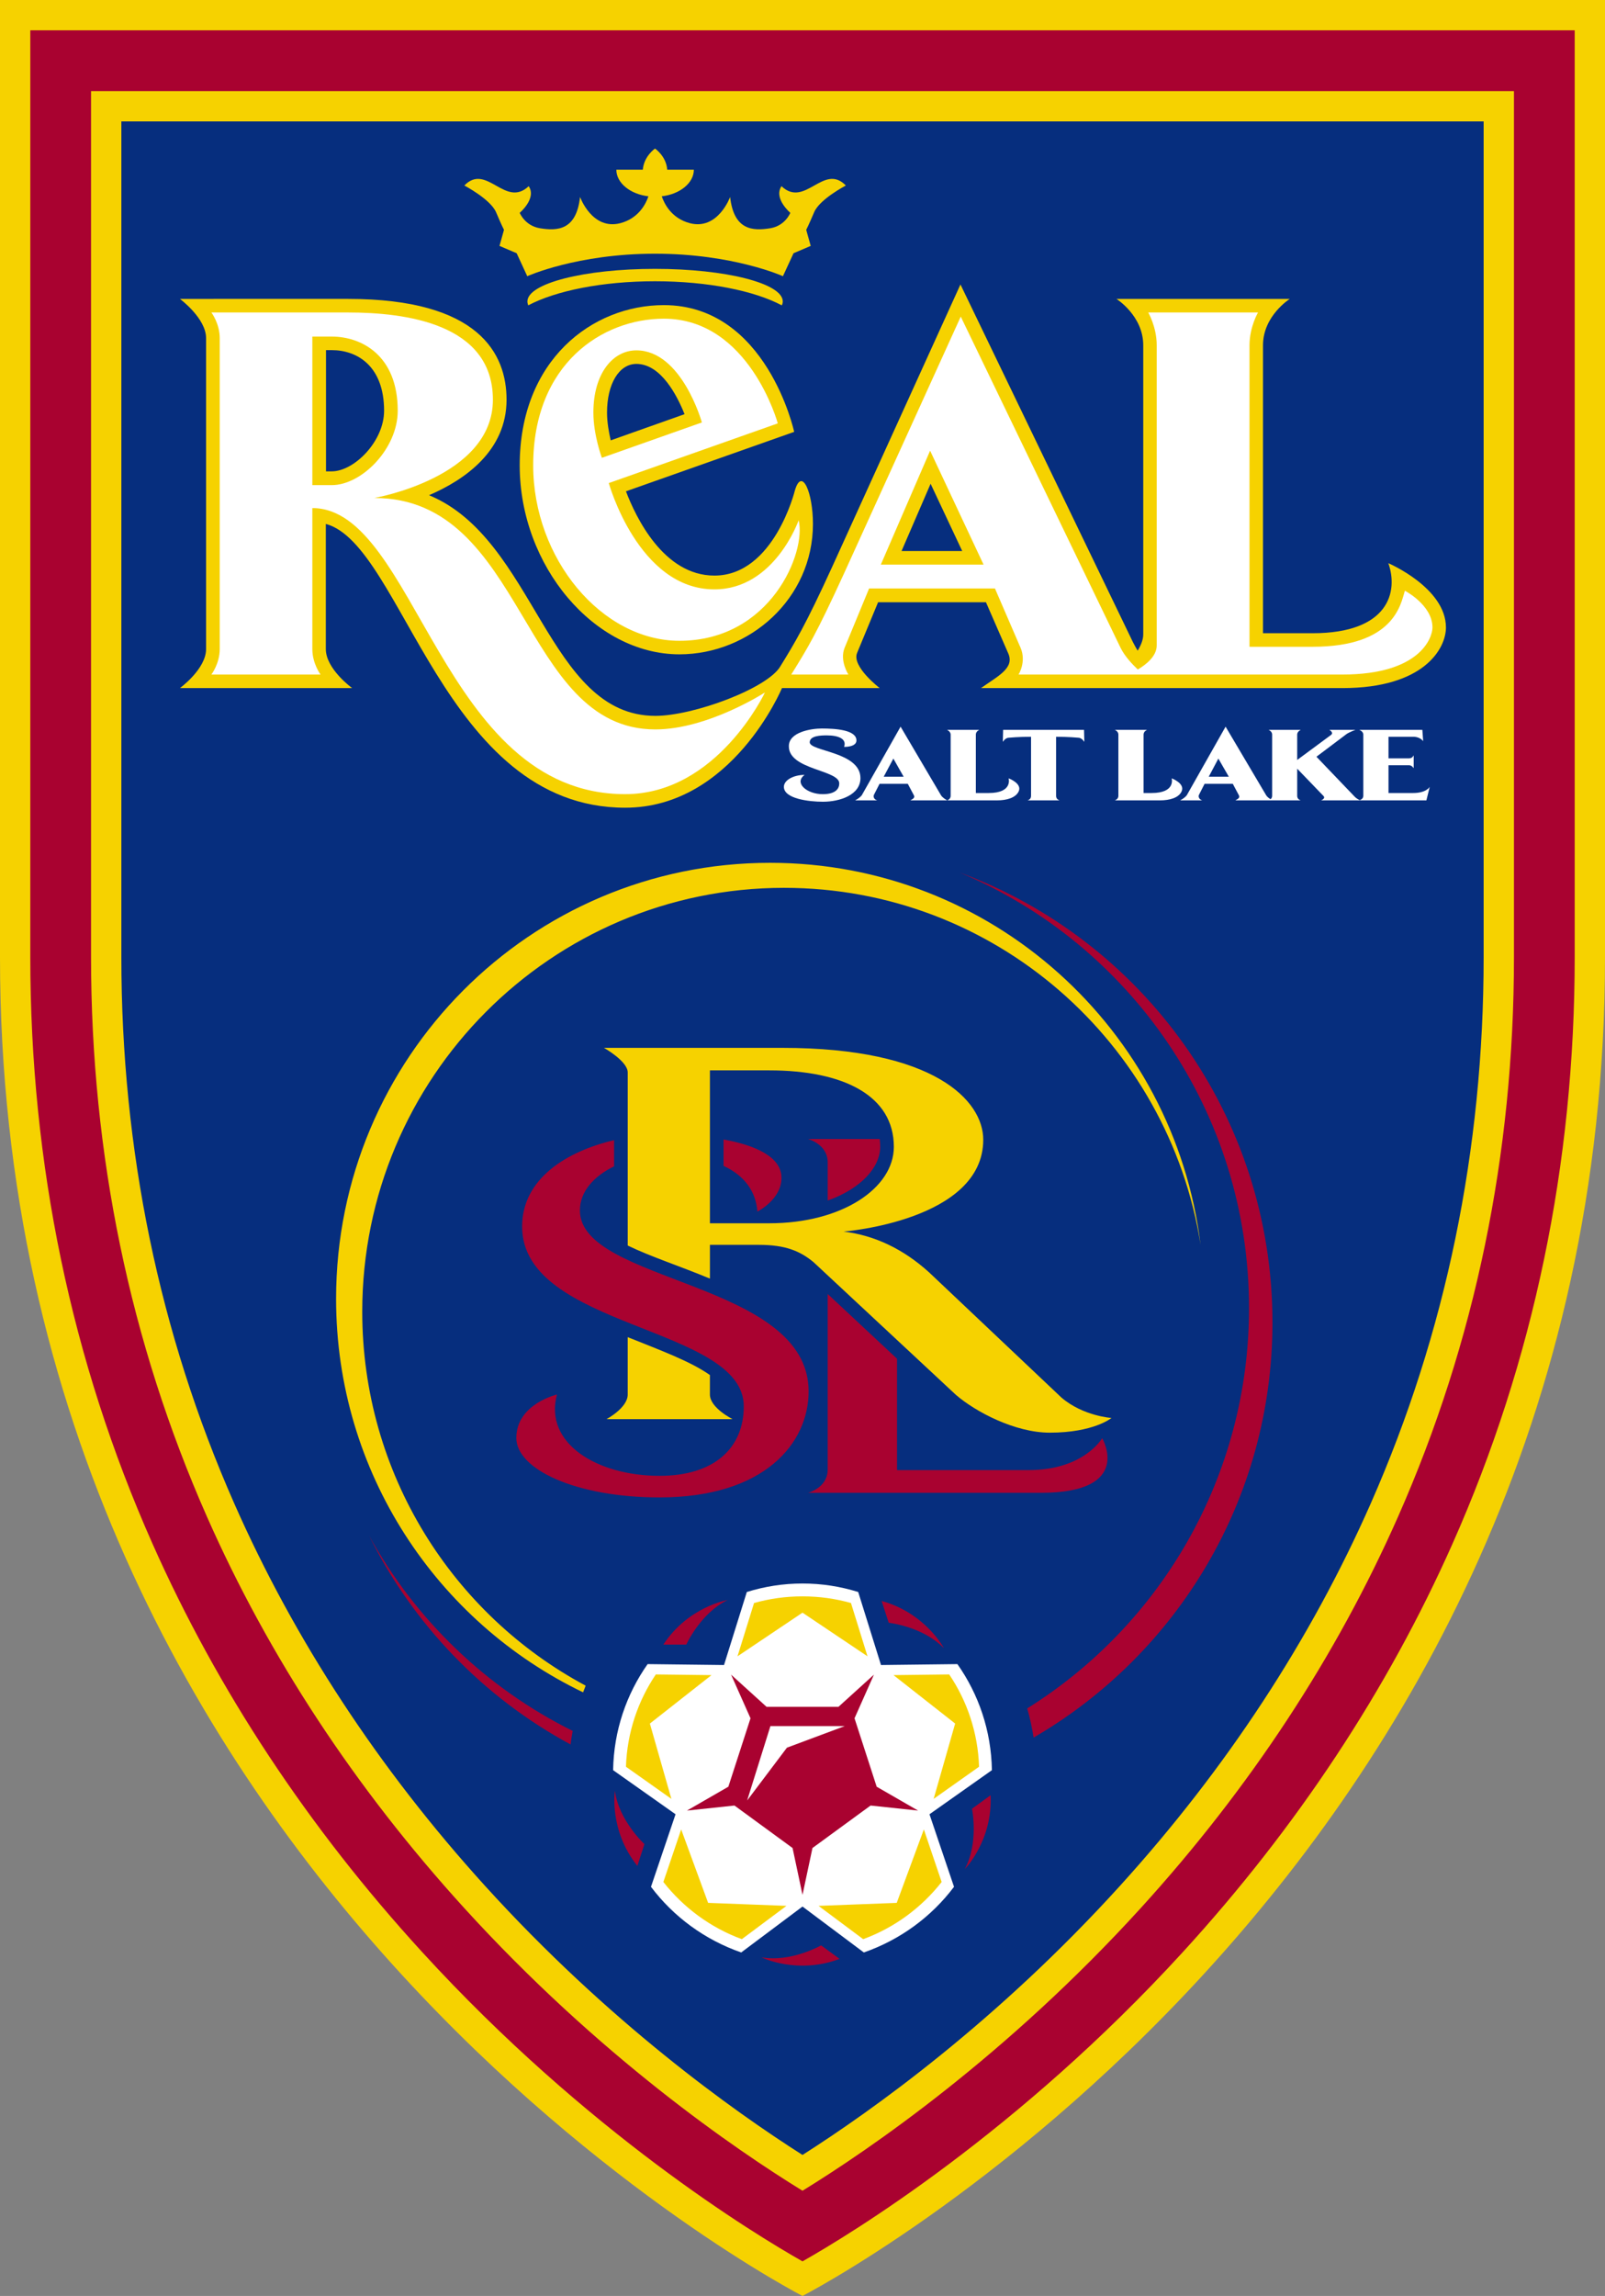 <?xml version="1.0" encoding="UTF-8" standalone="no"?>
<!-- Generator: Adobe Illustrator 13.0.0, SVG Export Plug-In . SVG Version: 6.00 Build 14948)  -->

<svg
   xmlns:dc="http://purl.org/dc/elements/1.1/"
   xmlns:cc="http://creativecommons.org/ns#"
   xmlns:rdf="http://www.w3.org/1999/02/22-rdf-syntax-ns#"
   xmlns:svg="http://www.w3.org/2000/svg"
   xmlns="http://www.w3.org/2000/svg"
   xmlns:sodipodi="http://sodipodi.sourceforge.net/DTD/sodipodi-0.dtd"
   xmlns:inkscape="http://www.inkscape.org/namespaces/inkscape"
   version="1.0"
   id="Ebene_1"
   x="0px"
   y="0px"
   width="1000"
   height="1429.568"
   viewBox="0 0 1000 1429.568"
   enable-background="new 0 0 320.578 458.288"
   xml:space="preserve"
   sodipodi:docname="Real_Salt_Lake_logo.svg"
   inkscape:version="0.92.4 (5da689c313, 2019-01-14)"><rect x="0" y="0" width="1000" height="1429.568" fill="#808080" stroke="none"/><defs
     id="defs83" /><sodipodi:namedview
     pagecolor="#ffffff"
     bordercolor="#666666"
     borderopacity="1"
     objecttolerance="10"
     gridtolerance="10"
     guidetolerance="10"
     inkscape:pageopacity="0"
     inkscape:pageshadow="2"
     inkscape:window-width="1680"
     inkscape:window-height="933"
     id="namedview81"
     showgrid="false"
     inkscape:zoom="0.51496003"
     inkscape:cx="731.2071"
     inkscape:cy="537.90584"
     inkscape:window-x="0"
     inkscape:window-y="1"
     inkscape:window-maximized="1"
     inkscape:current-layer="Ebene_1"
     fit-margin-top="0"
     fit-margin-left="0"
     fit-margin-right="0"
     fit-margin-bottom="0" /><path
     d="m 0,0 v 595.989 c 0,577.117 500,833.579 500,833.579 0,0 500,-256.462 500,-833.579 V 0 Z"
     id="path2"
     inkscape:connector-curvature="0"
     style="fill:#f6d200;stroke-width:3.119" /><path
     d="m 18.885,18.885 c 0,35.417 0,577.105 0,577.105 0,128.671 25.619,251.555 76.137,365.234 40.483,91.098 96.99,176.612 167.95,254.172 102.845,112.416 206.964,175.608 237.031,192.633 30.068,-17.026 134.186,-80.218 237.031,-192.633 70.959,-77.56 127.467,-163.074 167.95,-254.172 50.518,-113.679 76.134,-236.566 76.134,-365.234 0,0 0,-541.687 0,-577.105 -35.664,0 -926.573,0 -962.234,0 z m 924.39,577.105 c 0,122.753 -24.287,239.942 -72.185,348.311 C 832.574,1031.437 778.706,1113.367 710.975,1187.808 626.824,1280.3 541.541,1338.514 500,1364.058 458.463,1338.514 373.176,1280.3 289.025,1187.808 221.294,1113.364 167.426,1031.437 128.911,944.301 81.013,835.931 56.726,718.739 56.726,595.989 c 0,0 0,-446.378 0,-539.26 94.879,0 791.673,0 886.549,0 0,92.882 0,539.26 0,539.26 z"
     id="path8"
     inkscape:connector-curvature="0"
     style="fill:#a90230;stroke-width:3.119" /><path
     d="m 924.387,75.613 c 0,115.286 0,520.376 0,520.376 0,119.815 -23.629,234.174 -70.233,339.902 -37.535,85.162 -90.094,165.298 -156.221,238.185 -76.793,84.644 -154.611,140.122 -197.936,167.7 C 456.672,1314.201 378.853,1258.723 302.061,1174.076 235.936,1101.189 183.378,1021.049 145.84,935.891 99.239,830.163 75.613,715.804 75.613,595.989 c 0,0 0,-405.09 0,-520.376 118.651,0 730.125,0 848.773,0 z"
     id="path10"
     inkscape:connector-curvature="0"
     style="fill:#062e7e;stroke-width:3.119" /><path
     d="m 536.1,484.478 c 0,-16.442 -31.602,-16.579 -31.602,-22.294 0,-4.149 7.015,-4.295 10.706,-4.295 7.209,0 12.496,2.152 10.706,7.153 0,0 7.699,0.287 7.699,-4.008 0,-6.566 -12.998,-7.43 -21.602,-7.43 -6.398,0 -20.706,2.143 -20.504,11.152 0,14.586 31.4,14.586 31.4,23.018 0,3.144 -2.09,6.716 -10.3,6.716 -9.895,0 -18.092,-7.006 -11.301,-12.006 -6.897,0 -12.902,3.285 -12.902,7.43 0,7.43 15.609,9.286 24.309,9.286 10.706,0.003 23.392,-4.283 23.392,-14.72 z"
     id="path12"
     inkscape:connector-curvature="0"
     style="fill:#ffffff;stroke-width:3.119" /><path
     d="m 624.999,454.464 -0.193,7.43 c 1.195,-1.716 2.495,-2.57 3.902,-2.57 0,0 5.896,-0.577 13.691,-0.577 v 36.74 c 0,1.429 -0.693,2.43 -2.196,2.857 h 20.001 c -1.494,-0.427 -2.196,-1.429 -2.196,-2.857 v -36.74 c 7.805,0 13.691,0.577 13.691,0.577 1.407,0 2.708,0.852 3.902,2.57 l -0.193,-7.43 z"
     id="path14"
     inkscape:connector-curvature="0"
     style="fill:#ffffff;stroke-width:3.119" /><path
     d="m 586.31,495.202 -25.195,-42.745 -24.203,42.745 c -0.811,1.001 -2.209,2.143 -4.105,3.144 h 13.806 c -1.909,-0.427 -2.708,-2.143 -2.112,-3.434 l 3.497,-6.856 h 17.612 l 3.796,7.143 c 0.799,1.566 -0.705,2.293 -2.196,3.144 h 22.987 c -0.593,-0.284 -2.898,-1.575 -3.887,-3.141 z m -35.707,-11.579 6.014,-11.292 6.398,11.292 z"
     id="path16"
     inkscape:connector-curvature="0"
     style="fill:#ffffff;stroke-width:3.119" /><path
     d="m 628.412,484.625 c 0,0 2.795,9.149 -12.412,9.149 h -7.995 v -36.316 c 0,-1.279 0.705,-2.28 2.099,-2.995 h -19.992 c 1.385,0.714 2.196,1.716 2.196,2.995 v 38.031 c 0,1.279 -0.705,2.28 -2.112,2.857 h 31.113 c 5.896,0 11.495,-1.578 13.391,-5.577 2.305,-4.997 -6.289,-8.145 -6.289,-8.145 z"
     id="path18"
     inkscape:connector-curvature="0"
     style="fill:#ffffff;stroke-width:3.119" /><path
     d="m 736.205,492.772 c 2.302,-5 -6.195,-8.145 -6.195,-8.145 0,0 2.698,9.149 -12.506,9.149 h -4.991 v -36.316 c 0,-1.279 0.693,-2.28 2.09,-2.995 h -20.001 c 1.513,0.714 2.209,1.716 2.209,2.995 v 38.031 c 0,1.279 -0.693,2.28 -2.209,2.857 h 28.212 c 5.896,-0.003 11.601,-1.582 13.391,-5.577 z"
     id="path20"
     inkscape:connector-curvature="0"
     style="fill:#ffffff;stroke-width:3.119" /><path
     d="m 880.407,493.774 h -15.3 v -17.303 h 12.796 c 1.812,0 2.901,1.865 2.901,1.865 v -8.007 c -0.693,1.291 -1.6,1.856 -2.901,1.856 h -12.796 v -13.435 h 15.909 c 2.495,0.137 4.392,1.142 5.693,2.72 l -0.502,-7.006 h -39.298 c 1.694,0.714 2.505,1.716 2.505,2.995 v 38.031 c 0,1.716 -1.407,2.43 -2.209,2.72 -0.693,-0.287 -2.293,-1.151 -3.294,-2.293 l -23.701,-24.737 18.797,-14.149 c 1.897,-1.291 5.503,-2.57 5.503,-2.57 h -16.205 c 1.301,0.852 2.505,2.143 0.811,3.285 l -20.897,15.438 v -15.728 c 0,-1.279 0.789,-2.28 2.196,-2.995 h -20.001 c 1.494,0.714 2.196,1.716 2.196,2.995 v 38.031 c 0,0.852 -0.299,1.566 -1.001,2.143 -0.895,-0.577 -2.09,-1.429 -2.698,-2.43 l -25.301,-42.745 -24.203,42.745 c -0.789,1.001 -2.196,2.143 -4.096,3.144 h 13.797 c -1.791,-0.427 -2.698,-2.143 -2.09,-3.434 l 3.497,-6.856 h 17.593 l 3.796,7.143 c 0.811,1.566 -0.693,2.293 -2.196,3.144 h 40.708 c -1.407,-0.427 -2.196,-1.429 -2.196,-2.857 v -16.866 l 16.399,17.007 c 1.494,1.578 -1.504,2.72 -1.504,2.72 h 65.603 l 2.09,-8.435 c -0.006,0.006 -2,3.865 -10.4,3.865 z m -127.292,-10.15 5.992,-11.292 6.504,11.292 z"
     id="path22"
     inkscape:connector-curvature="0"
     style="fill:#ffffff;stroke-width:3.119" /><path
     d="m 488.505,552.808 c 131.004,0 239.595,96.214 259.5,222.161 C 731.51,640.874 617.706,537.23 479.805,537.23 c -149.405,0 -270.408,121.515 -270.408,271.472 0,108.08 62.905,201.286 153.903,245.032 0.502,-1.429 1.098,-2.72 1.6,-4.149 -82.8,-44.32 -139.202,-131.952 -139.202,-232.876 0.003,-145.671 117.709,-263.901 262.807,-263.901 z"
     id="path24"
     inkscape:connector-curvature="0"
     style="fill:#f6d200;stroke-width:3.119" /><path
     d="m 597.814,543.234 c 105.893,44.173 180.399,148.968 180.399,271.195 0,105.213 -55.303,197.565 -138.2,249.306 1.694,5.864 2.995,12.016 3.987,18.158 88.908,-51.604 148.809,-147.955 148.809,-258.464 0,-128.805 -81.203,-238.454 -194.995,-280.194 z"
     id="path26"
     inkscape:connector-curvature="0"
     style="fill:#a90230;stroke-width:3.119" /><path
     d="m 230.01,956.232 c 27.391,55.325 71.393,100.787 125.489,129.959 0.309,-2.867 0.811,-5.577 1.301,-8.444 -53.597,-26.58 -97.992,-69.184 -126.79,-121.515 z"
     id="path28"
     inkscape:connector-curvature="0"
     style="fill:#a90230;stroke-width:3.119" /><path
     d="m 661.315,870.181 -82.404,-77.919 c -16.099,-14.574 -33.808,-23.008 -53.297,-25.438 0,0 87.002,-6.728 87.002,-57.19 0,-24.3 -30.408,-57.181 -125.105,-57.181 H 376.308 c 0,0 14.798,8.294 14.798,15.3 v 107.78 c 13.806,6.728 32.604,12.867 51.211,20.588 v -21.015 h 30.601 c 16.196,0 25.398,3.721 33.895,10.724 l 88.709,82.629 c 12.399,10.715 36.996,23.586 58.491,23.586 27.507,0 38.512,-9.149 38.512,-9.149 0,0 -17.712,-1.135 -31.209,-12.715 z M 479.306,761.674 h -36.996 v -95.209 h 36.996 c 46.497,0 77.607,15.865 77.607,47.605 0,25.729 -32.304,47.605 -77.607,47.605 z"
     id="path30"
     inkscape:connector-curvature="0"
     style="fill:#f6d200;stroke-width:3.119" /><path
     d="M 442.307,868.316 V 856.172 C 430.207,847.591 411.005,840.585 391.097,832.577 V 868.316 c 0,8.294 -13.198,15.3 -13.198,15.3 h 78.505 c 0,0 -14.096,-7.006 -14.096,-15.3 z"
     id="path32"
     inkscape:connector-curvature="0"
     style="fill:#f6d200;stroke-width:3.119" /><path
     d="m 515.706,723.793 v 23.723 c 20.8,-7.43 32.7,-20.728 32.7,-33.446 0,-1.716 -0.097,-3.285 -0.299,-4.863 h -44.707 c 0,0 12.306,3.147 12.306,14.586 z"
     id="path34"
     inkscape:connector-curvature="0"
     style="fill:#a90230;stroke-width:3.119" /><path
     d="m 686.713,895.483 c 0,0 -11.301,19.873 -45.805,19.873 H 558.906 V 846.022 L 515.703,805.71 V 914.932 c 0,11.579 -12.303,14.574 -12.303,14.574 h 145.11 c 58.204,0 38.203,-34.023 38.203,-34.023 z"
     id="path36"
     inkscape:connector-curvature="0"
     style="fill:#a90230;stroke-width:3.119" /><path
     d="m 471.907,754.381 c 0,0 15.001,-7.43 15.001,-21.015 0,-13.145 -16.505,-20.301 -36.1,-23.873 v 16.442 c 13.591,6.292 20.192,16.442 21.099,28.445 z"
     id="path38"
     inkscape:connector-curvature="0"
     style="fill:#a90230;stroke-width:3.119" /><path
     d="m 361.301,753.667 c 0,-11.866 8.903,-21.443 21.302,-27.444 v -16.302 c -29.3,6.866 -57.297,23.872 -57.297,53.756 0,63.757 138.104,61.754 138.104,111.929 0,25.738 -18.008,43.319 -52.499,43.319 -39.001,0 -72.107,-20.301 -63.906,-50.612 0,0 -25.301,5.864 -25.301,27.029 0,19.437 37.008,37.018 89.208,37.018 65.591,0 92.898,-33.873 92.898,-66.04 -0.003,-68.766 -142.508,-67.338 -142.508,-112.653 z"
     id="path40"
     inkscape:connector-curvature="0"
     style="fill:#a90230;stroke-width:3.119" /><path
     d="m 618.006,1102.194 c -0.406,-24.587 -8.294,-47.318 -21.496,-66.04 l -47.605,0.565 -14.202,-45.462 C 523.71,987.834 512.109,985.969 500,985.969 c -12.091,0 -23.692,1.865 -34.694,5.287 l -14.202,45.462 -47.605,-0.565 c -13.198,18.722 -21.099,41.453 -21.496,66.04 l 38.895,27.453 -15.3,45.175 c 14.106,18.723 33.605,33.019 56.211,40.876 L 500,1187.112 l 38.212,28.586 c 22.594,-7.858 42.093,-22.157 56.189,-40.876 l -15.288,-45.175 z"
     id="path42"
     inkscape:connector-curvature="0"
     style="fill:#ffffff;stroke-width:3.119" /><path
     d="m 404.906,1073.174 38.393,-30.161 -34.694,-0.427 c -11.099,16.442 -17.902,36.166 -18.604,57.468 l 28.308,20.014 z"
     id="path44"
     inkscape:connector-curvature="0"
     style="fill:#f6d200;stroke-width:3.119" /><path
     d="m 530.205,998.125 c -9.595,-2.72 -19.693,-4.149 -30.205,-4.149 -10.49,0 -20.6,1.429 -30.195,4.149 l -10.3,33.168 40.492,-27.167 40.505,27.167 z"
     id="path46"
     inkscape:connector-curvature="0"
     style="fill:#f6d200;stroke-width:3.119" /><path
     d="m 581.712,1120.064 28.296,-20.014 c -0.705,-21.302 -7.505,-41.026 -18.604,-57.468 l -34.703,0.427 38.406,30.161 z"
     id="path48"
     inkscape:connector-curvature="0"
     style="fill:#f6d200;stroke-width:3.119" /><path
     d="m 424.408,1139.086 -11.099,32.731 c 12.593,16.015 29.394,28.445 48.896,35.601 l 27.797,-20.738 -48.799,-1.856 z"
     id="path50"
     inkscape:connector-curvature="0"
     style="fill:#f6d200;stroke-width:3.119" /><path
     d="m 558.703,1184.826 -48.703,1.856 27.806,20.738 c 19.499,-7.153 36.294,-19.587 48.896,-35.601 l -11.089,-32.731 z"
     id="path52"
     inkscape:connector-curvature="0"
     style="fill:#f6d200;stroke-width:3.119" /><path
     d="m 383.102,1115.064 c 0,0 -3.796,24.446 14,46.74 l 4.405,-13.572 c 0,0 -15.896,-14.586 -18.404,-33.168 z"
     id="path54"
     inkscape:connector-curvature="0"
     style="fill:#a90230;stroke-width:3.119" /><path
     d="m 474.402,1218.708 c 0,0 22.101,11.002 48.703,1.001 l -11.504,-8.435 c 0,0 -18.701,10.718 -37.198,7.434 z"
     id="path56"
     inkscape:connector-curvature="0"
     style="fill:#a90230;stroke-width:3.119" /><path
     d="m 617.207,1117.781 -11.601,8.435 c 0,0 4.405,21.015 -4.498,37.595 0,0 17.4,-17.581 16.099,-46.029 z"
     id="path58"
     inkscape:connector-curvature="0"
     style="fill:#a90230;stroke-width:3.119" /><path
     d="m 549.302,996.834 4.414,13.582 c 0,0 21.386,2.293 34.394,15.865 0,0 -11.408,-21.867 -38.808,-29.447 z"
     id="path60"
     inkscape:connector-curvature="0"
     style="fill:#a90230;stroke-width:3.119" /><path
     d="m 413.31,1024 h 14.296 c 0,0 8.797,-19.587 25.694,-27.731 0,0 -24.393,3.999 -39.99,27.731 z"
     id="path62"
     inkscape:connector-curvature="0"
     style="fill:#a90230;stroke-width:3.119" /><path
     d="m 546.21,1112.494 -13.797,-42.604 12.091,-27.167 -22.091,20.023 h -44.813 l -22.091,-20.023 12.1,27.167 -13.806,42.604 -25.8,14.864 29.609,-3.144 36.197,26.452 6.195,29.16 6.204,-29.16 36.206,-26.452 29.597,3.144 z m -55.902,-24.309 -24.799,32.881 14.499,-46.316 h 46.304 z"
     id="path64"
     inkscape:connector-curvature="0"
     style="fill:#a90230;stroke-width:3.119" /><path
     d="m 486.908,115.937 c -5.106,7.58 5.503,16.579 5.503,16.579 0,0 -3.104,8.007 -12.399,9.586 -11.205,1.856 -22.806,1.142 -25.108,-19.446 0,0 -7.593,20.875 -25.098,16.302 -11.398,-3.007 -15.896,-12.016 -17.497,-16.729 11.301,-1.291 20.001,-8.294 20.001,-16.579 H 415.709 c -0.608,-8.444 -7.602,-13.157 -7.602,-13.157 0,0 -6.897,4.713 -7.602,13.157 h -16.495 c 0,8.285 8.7,15.288 19.992,16.579 -1.6,4.713 -6.098,13.722 -17.497,16.729 -17.603,4.573 -25.098,-16.302 -25.098,-16.302 -2.302,20.588 -13.903,21.302 -25.098,19.446 -9.308,-1.578 -12.506,-9.586 -12.506,-9.586 0,0 10.706,-8.999 5.609,-16.579 -14.702,13.872 -26.206,-14.723 -40.109,-0.427 0,0 16.408,8.572 19.811,16.729 3.391,7.995 4.894,10.865 4.894,10.865 l -2.795,10.001 10.693,4.573 6.601,14.296 c 0,0 31.003,-14.009 79.603,-14.009 48.703,0 79.697,14.009 79.697,14.009 l 6.601,-14.296 10.706,-4.573 -2.804,-10.001 c 0,0 1.504,-2.867 4.904,-10.865 3.307,-8.157 19.799,-16.729 19.799,-16.729 -13.897,-14.296 -25.41,14.299 -40.103,0.427 z"
     id="path66"
     inkscape:connector-curvature="0"
     style="fill:#f6d200;stroke-width:3.119" /><path
     d="m 408.107,167.404 c -43.905,0 -79.506,9.009 -79.506,20.301 0,0.714 0.203,1.566 0.502,2.43 17.007,-9.009 46.008,-15.014 79.004,-15.014 33.093,0 62.094,6.002 78.995,15.014 0.406,-0.864 0.608,-1.716 0.608,-2.43 -0.003,-11.292 -35.601,-20.301 -79.603,-20.301 z"
     id="path68"
     inkscape:connector-curvature="0"
     style="fill:#f6d200;stroke-width:3.119" /><path
     d="m 495.308,305.208 c 0,0 -13.008,53.182 -50.206,53.182 -31.699,0 -49.002,-36.453 -55.1,-52.468 l 104.808,-37.018 c 0,0 -17.1,-78.92 -81.2,-78.92 -44.707,0 -89.807,34.31 -89.807,99.785 0,62.618 46.507,117.653 99.508,117.653 43.799,0 83.193,-34.737 83.193,-81.2 0,-19.437 -6.803,-35.592 -11.195,-21.015 z M 378.211,256.889 c 0,-17.871 7.496,-30.302 18.295,-30.302 15.397,0 25.504,20.014 30.002,31.303 l -46.008,16.302 c -1.098,-4.863 -2.29,-11.152 -2.29,-17.303 z"
     id="path70"
     inkscape:connector-curvature="0"
     style="fill:#f6d200;stroke-width:3.119" /><path
     d="m 423.31,398.989 c 56.891,0 79.198,-55.175 74.291,-75.049 0,0 -15.001,43.032 -52.499,43.032 -47.393,0 -65.794,-66.19 -65.794,-66.19 l 105.297,-37.167 c 0,0 -17.796,-65.185 -70.997,-65.185 -38.106,0 -81.403,27.872 -81.403,91.341 -0.003,58.042 42.698,109.218 91.104,109.218 z M 396.506,218.153 c 28.296,0 40.804,44.888 40.804,44.888 L 375.001,285.057 c 0,0 -5.3,-14.159 -5.3,-28.168 0,-24.3 12.1,-38.736 26.805,-38.736 z"
     id="path72"
     inkscape:connector-curvature="0"
     style="fill:#ffffff;stroke-width:3.119" /><path
     d="m 865,350.67 c 6.31,17.581 0.406,43.606 -47.19,43.606 H 786.913 V 215.005 c 0,-18.445 16.698,-28.882 16.698,-28.882 H 695.606 c 0,0 16.698,10.437 16.698,28.882 v 179.984 c 0,3.285 -1.385,6.716 -3.497,10.15 -1.001,-1.716 -1.993,-3.434 -2.995,-5.437 L 598.416,177.124 518.613,352.672 c -16.898,37.03 -23.604,47.895 -32.304,62.041 -7.699,13.722 -54.099,31.025 -77.99,31.025 -67.2,0 -74.709,-110.086 -141.005,-137.389 22.497,-9.714 48.297,-27.731 48.297,-59.461 0,-28.595 -17.1,-62.768 -98.697,-62.768 H 112.11 c 0,0 16.292,12.016 16.292,24.446 v 193.566 c 0,12.431 -16.292,24.3 -16.292,24.3 h 107.291 c 0,0 -16.398,-11.866 -16.398,-24.3 v -77.909 c 48.107,12.867 73.099,176.7 186.498,176.7 66.701,0 97.705,-74.484 97.705,-74.484 h 60.899 c 0,0 -17.593,-13.435 -14.096,-21.867 l 13.092,-31.59 h 67.201 l 13.903,31.88 c 3.999,9.149 -6.301,14.009 -17.007,21.58 h 225.199 c 51.008,0 64.505,-24.724 64.505,-37.732 0.009,-24.74 -35.901,-40.04 -35.901,-40.04 z m -658.298,-57.181 c 0,0 -2.099,0 -3.594,0 0,-12.443 0,-62.905 0,-75.486 1.494,0 3.594,0 3.594,0 15.8,0 32.604,9.873 32.604,37.744 0,19.159 -18.701,37.741 -32.604,37.741 z m 355.009,49.61 18.105,-41.89 19.693,41.89 z"
     id="path74"
     inkscape:connector-curvature="0"
     style="fill:#f6d200;stroke-width:3.119" /><path
     d="m 233.207,310.068 c 0,0 73.898,-12.721 73.898,-61.177 0,-47.467 -54.598,-54.324 -90.2,-54.324 h -85.199 c 0,0 5.203,6.856 5.203,16.002 v 193.566 c 0,9.009 -5.203,15.865 -5.203,15.865 h 68.002 c 0,0 -5.106,-6.856 -5.106,-15.865 v -87.779 c 64.599,0 80.199,178.128 194.898,178.128 57.309,0 87.108,-63.332 87.108,-63.332 0,0 -35.601,23.018 -68.302,23.018 -83.895,0.006 -80.698,-144.102 -175.099,-144.102 z m -26.505,-8.007 h -12.1 v -92.489 h 12.1 c 18.604,0 41.101,11.729 41.101,46.176 0,23.732 -22.494,46.313 -41.101,46.313 z"
     id="path76"
     inkscape:connector-curvature="0"
     style="fill:#ffffff;stroke-width:3.119" /><path
     d="m 875.31,367.826 c -2.505,8.007 -6.407,34.887 -57.499,34.887 H 778.509 V 215.009 c 0,-11.439 5.3,-20.438 5.3,-20.438 h -68.395 c 0,0 5.287,8.999 5.287,20.438 v 186.838 c 0,6.728 -6.495,11.866 -11.791,15.014 -3.307,-3.144 -8.104,-8.145 -10.706,-13.435 L 598.6,197.138 526.312,356.107 c -18.308,40.025 -23.105,47.318 -33.309,63.897 h 35.601 c 0,0 -5.596,-8.572 -2.399,-16.579 l 15.3,-37.03 h 78.396 l 16.002,37.03 c 3.7,8.722 -1.301,16.579 -1.301,16.579 h 201.798 c 48.297,0 56.102,-22.871 56.102,-29.3 0.003,-14.009 -17.194,-22.877 -17.194,-22.877 z m -326.498,-16.292 30.695,-70.913 33.296,70.913 z"
     id="path78"
     inkscape:connector-curvature="0"
     style="fill:#ffffff;stroke-width:3.119" /></svg>